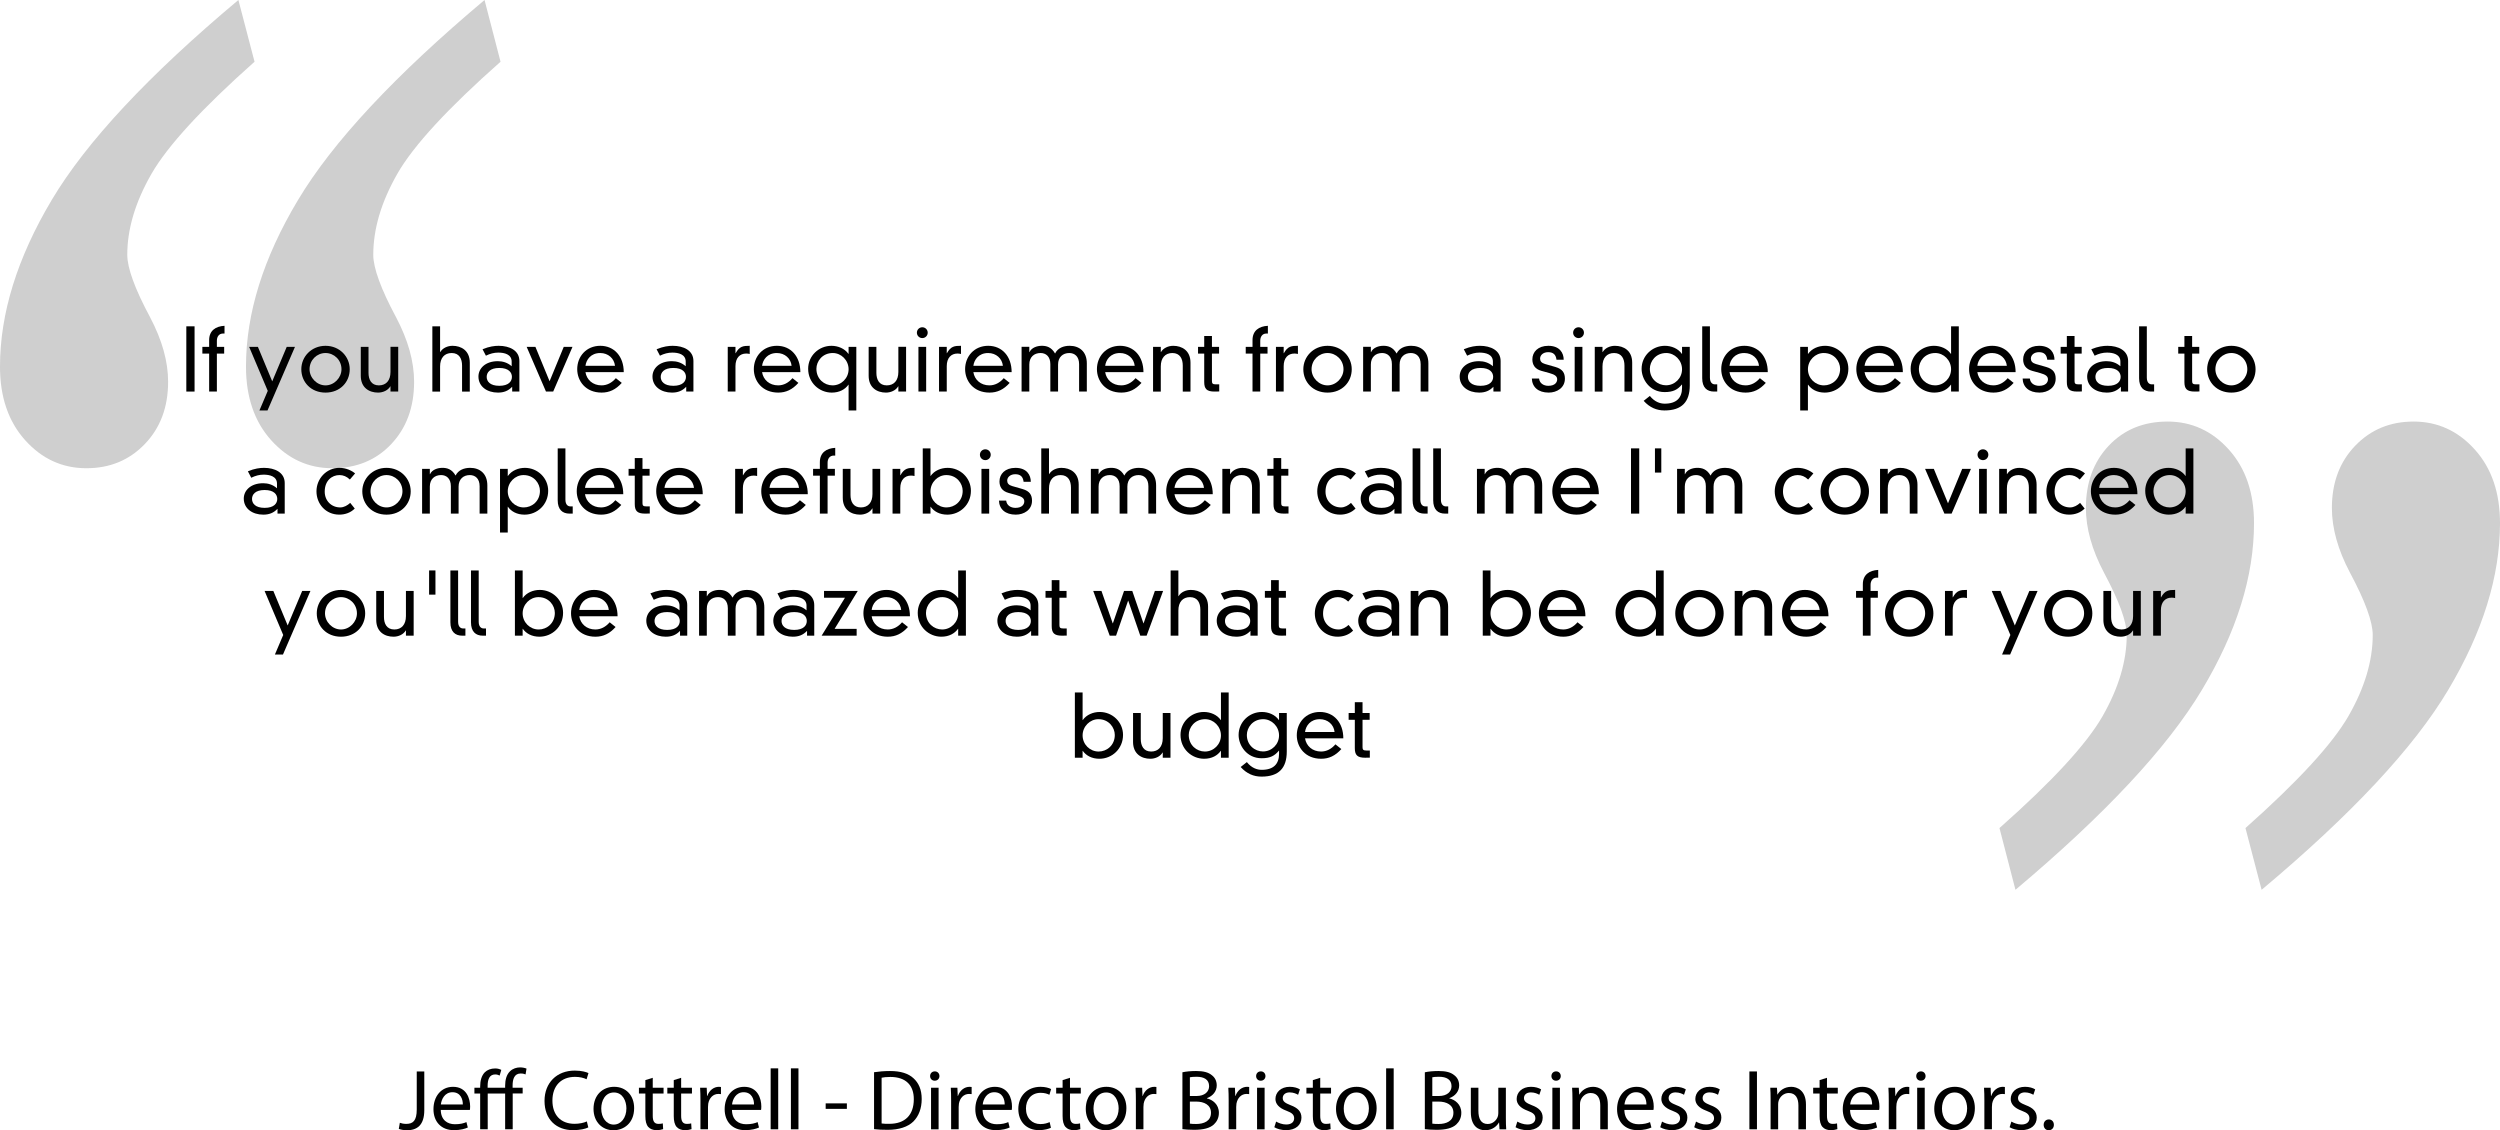 <!-- Generator: Adobe Illustrator 21.1.0, SVG Export Plug-In  -->
<svg version="1.1"
	 xmlns="http://www.w3.org/2000/svg" xmlns:xlink="http://www.w3.org/1999/xlink" xmlns:a="http://ns.adobe.com/AdobeSVGViewerExtensions/3.0/"
	 x="0px" y="0px" width="404.205px" height="182.741px" viewBox="0 0 404.205 182.741"
	 style="enable-background:new 0 0 404.205 182.741;" xml:space="preserve">
<style type="text/css">
	.st0{opacity:0.7;}
	.st1{fill:#BABABA;}
</style>
<defs>
</defs>
<g>
	<path d="M67.38,173.234h1.221v6.259c0,2.486-1.221,3.249-2.83,3.249c-0.458,0-1-0.098-1.291-0.223l0.166-0.985
		c0.25,0.096,0.611,0.179,1.027,0.179c1.083,0,1.707-0.485,1.707-2.317V173.234z"/>
	<path d="M71.264,179.452c0.027,1.638,1.069,2.317,2.29,2.317c0.875,0,1.415-0.152,1.859-0.346l0.223,0.875
		c-0.431,0.194-1.18,0.429-2.249,0.429c-2.054,0-3.303-1.373-3.303-3.386c0-2.027,1.207-3.622,3.165-3.622
		c2.194,0,2.763,1.929,2.763,3.165c0,0.25-0.015,0.431-0.042,0.569H71.264z M74.831,178.577c0.014-0.777-0.319-1.984-1.679-1.984
		c-1.25,0-1.777,1.138-1.874,1.984H74.831z"/>
	<path d="M81.672,182.588V176.8h-2.817v5.787h-1.221V176.8h-0.93v-0.93h0.93v-0.194c0-0.944,0.221-1.762,0.75-2.304
		c0.402-0.388,0.958-0.625,1.706-0.625c0.39,0,0.75,0.125,0.959,0.236l-0.265,0.915c-0.179-0.096-0.444-0.181-0.708-0.181
		c-0.958,0-1.235,0.819-1.235,1.874v0.277h2.83v-0.319c0-0.944,0.223-1.804,0.792-2.346c0.458-0.444,1.069-0.623,1.623-0.623
		c0.444,0,0.805,0.096,1.042,0.194l-0.154,0.942c-0.194-0.083-0.429-0.152-0.79-0.152c-1.027,0-1.305,0.917-1.305,1.944v0.36h1.625
		v0.93h-1.609v5.787H81.672z"/>
	<path d="M95.117,182.282c-0.429,0.223-1.332,0.444-2.469,0.444c-2.638,0-4.609-1.665-4.609-4.732c0-2.928,1.984-4.899,4.886-4.899
		c1.152,0,1.902,0.25,2.221,0.402l-0.306,1c-0.444-0.223-1.096-0.388-1.873-0.388c-2.194,0-3.651,1.402-3.651,3.844
		c0,2.29,1.319,3.747,3.58,3.747c0.75,0,1.5-0.152,1.986-0.388L95.117,182.282z"/>
	<path d="M99.182,182.741c-1.804,0-3.22-1.332-3.22-3.457c0-2.248,1.486-3.567,3.332-3.567c1.929,0,3.234,1.402,3.234,3.442
		c0,2.499-1.736,3.582-3.332,3.582H99.182z M99.238,181.824c1.165,0,2.04-1.096,2.04-2.623c0-1.138-0.569-2.568-2.013-2.568
		c-1.429,0-2.054,1.332-2.054,2.611c0,1.471,0.833,2.581,2.013,2.581H99.238z"/>
	<path d="M105.537,174.26v1.609h1.749v0.93h-1.749v3.609c0,0.833,0.236,1.304,0.917,1.304c0.333,0,0.527-0.027,0.708-0.083
		l0.056,0.93c-0.236,0.083-0.611,0.166-1.083,0.166c-0.569,0-1.028-0.194-1.319-0.513c-0.333-0.375-0.473-0.971-0.473-1.762V176.8
		h-1.04v-0.93h1.04v-1.235L105.537,174.26z"/>
	<path d="M110.129,174.26v1.609h1.749v0.93h-1.749v3.609c0,0.833,0.236,1.304,0.917,1.304c0.333,0,0.527-0.027,0.708-0.083
		l0.056,0.93c-0.236,0.083-0.611,0.166-1.083,0.166c-0.569,0-1.028-0.194-1.319-0.513c-0.333-0.375-0.473-0.971-0.473-1.762V176.8
		h-1.04v-0.93h1.04v-1.235L110.129,174.26z"/>
	<path d="M113.25,177.966c0-0.79-0.014-1.471-0.056-2.096h1.069l0.056,1.319h0.041c0.306-0.902,1.055-1.471,1.874-1.471
		c0.125,0,0.223,0.014,0.333,0.027v1.153c-0.125-0.015-0.25-0.029-0.416-0.029c-0.861,0-1.471,0.652-1.638,1.555
		c-0.029,0.179-0.042,0.375-0.042,0.569v3.594h-1.221V177.966z"/>
	<path d="M118.344,179.452c0.027,1.638,1.069,2.317,2.29,2.317c0.875,0,1.415-0.152,1.859-0.346l0.223,0.875
		c-0.431,0.194-1.18,0.429-2.249,0.429c-2.054,0-3.303-1.373-3.303-3.386c0-2.027,1.207-3.622,3.165-3.622
		c2.194,0,2.763,1.929,2.763,3.165c0,0.25-0.015,0.431-0.042,0.569H118.344z M121.91,178.577c0.014-0.777-0.319-1.984-1.679-1.984
		c-1.25,0-1.777,1.138-1.874,1.984H121.91z"/>
	<path d="M124.601,172.734h1.221v9.854h-1.221V172.734z"/>
	<path d="M127.875,172.734h1.221v9.854h-1.221V172.734z"/>
	<path d="M136.924,178.396v0.888h-3.428v-0.888H136.924z"/>
	<path d="M141.319,173.359c0.75-0.111,1.625-0.194,2.582-0.194c1.734,0,2.97,0.402,3.79,1.165c0.846,0.763,1.332,1.846,1.332,3.359
		c0,1.527-0.486,2.776-1.346,3.636c-0.888,0.875-2.332,1.347-4.151,1.347c-0.875,0-1.582-0.029-2.207-0.111V173.359z
		 M142.541,181.644c0.304,0.056,0.748,0.056,1.221,0.056c2.582,0.014,3.984-1.442,3.984-3.969c0.014-2.207-1.236-3.609-3.79-3.609
		c-0.625,0-1.096,0.056-1.415,0.125V181.644z"/>
	<path d="M151.115,174.732c-0.444,0-0.735-0.346-0.735-0.748c0-0.431,0.304-0.763,0.763-0.763c0.444,0,0.748,0.333,0.748,0.763
		c0,0.402-0.291,0.748-0.763,0.748H151.115z M150.533,182.588v-6.718h1.221v6.718H150.533z"/>
	<path d="M153.78,177.966c0-0.79-0.014-1.471-0.056-2.096h1.069l0.056,1.319h0.041c0.306-0.902,1.055-1.471,1.874-1.471
		c0.125,0,0.223,0.014,0.333,0.027v1.153c-0.125-0.015-0.25-0.029-0.416-0.029c-0.861,0-1.471,0.652-1.638,1.555
		c-0.029,0.179-0.042,0.375-0.042,0.569v3.594h-1.221V177.966z"/>
	<path d="M158.872,179.452c0.027,1.638,1.069,2.317,2.29,2.317c0.875,0,1.415-0.152,1.859-0.346l0.223,0.875
		c-0.431,0.194-1.18,0.429-2.249,0.429c-2.054,0-3.303-1.373-3.303-3.386c0-2.027,1.207-3.622,3.165-3.622
		c2.194,0,2.763,1.929,2.763,3.165c0,0.25-0.014,0.431-0.042,0.569H158.872z M162.439,178.577c0.014-0.777-0.319-1.984-1.679-1.984
		c-1.25,0-1.777,1.138-1.874,1.984H162.439z"/>
	<path d="M169.917,182.338c-0.319,0.154-1.027,0.388-1.929,0.388c-2.027,0-3.345-1.373-3.345-3.428c0-2.067,1.417-3.58,3.609-3.58
		c0.723,0,1.361,0.181,1.694,0.361l-0.279,0.929c-0.291-0.152-0.748-0.319-1.415-0.319c-1.54,0-2.373,1.152-2.373,2.54
		c0,1.555,1,2.513,2.332,2.513c0.693,0,1.152-0.167,1.498-0.319L169.917,182.338z"/>
	<path d="M172.997,174.26v1.609h1.749v0.93h-1.749v3.609c0,0.833,0.236,1.304,0.917,1.304c0.333,0,0.527-0.027,0.708-0.083
		l0.056,0.93c-0.236,0.083-0.611,0.166-1.083,0.166c-0.569,0-1.028-0.194-1.319-0.513c-0.333-0.375-0.473-0.971-0.473-1.762V176.8
		h-1.04v-0.93h1.04v-1.235L172.997,174.26z"/>
	<path d="M178.77,182.741c-1.804,0-3.22-1.332-3.22-3.457c0-2.248,1.486-3.567,3.332-3.567c1.929,0,3.234,1.402,3.234,3.442
		c0,2.499-1.736,3.582-3.332,3.582H178.77z M178.825,181.824c1.165,0,2.04-1.096,2.04-2.623c0-1.138-0.569-2.568-2.013-2.568
		c-1.429,0-2.054,1.332-2.054,2.611c0,1.471,0.833,2.581,2.013,2.581H178.825z"/>
	<path d="M183.652,177.966c0-0.79-0.014-1.471-0.056-2.096h1.069l0.056,1.319h0.041c0.306-0.902,1.055-1.471,1.874-1.471
		c0.125,0,0.221,0.014,0.333,0.027v1.153c-0.125-0.015-0.25-0.029-0.416-0.029c-0.861,0-1.472,0.652-1.638,1.555
		c-0.029,0.179-0.042,0.375-0.042,0.569v3.594h-1.221V177.966z"/>
	<path d="M191.174,173.372c0.527-0.125,1.373-0.208,2.206-0.208c1.207,0,1.986,0.208,2.555,0.679c0.485,0.361,0.79,0.917,0.79,1.652
		c0,0.917-0.611,1.707-1.582,2.055v0.042c0.888,0.208,1.93,0.942,1.93,2.331c0,0.805-0.319,1.417-0.805,1.874
		c-0.638,0.596-1.694,0.875-3.22,0.875c-0.833,0-1.471-0.056-1.873-0.111V173.372z M192.382,177.202h1.096
		c1.263,0,2.013-0.679,2.013-1.582c0-1.083-0.819-1.527-2.042-1.527c-0.554,0-0.873,0.042-1.067,0.084V177.202z M192.382,181.672
		c0.25,0.041,0.583,0.056,1.013,0.056c1.248,0,2.4-0.459,2.4-1.819c0-1.263-1.096-1.804-2.415-1.804h-0.998V181.672z"/>
	<path d="M198.652,177.966c0-0.79-0.014-1.471-0.056-2.096h1.069l0.056,1.319h0.041c0.306-0.902,1.055-1.471,1.874-1.471
		c0.125,0,0.223,0.014,0.333,0.027v1.153c-0.125-0.015-0.25-0.029-0.416-0.029c-0.861,0-1.471,0.652-1.638,1.555
		c-0.029,0.179-0.042,0.375-0.042,0.569v3.594h-1.221V177.966z"/>
	<path d="M203.827,174.732c-0.444,0-0.735-0.346-0.735-0.748c0-0.431,0.304-0.763,0.763-0.763c0.444,0,0.748,0.333,0.748,0.763
		c0,0.402-0.291,0.748-0.763,0.748H203.827z M203.244,182.588v-6.718h1.221v6.718H203.244z"/>
	<path d="M206.325,181.34c0.375,0.221,1.013,0.471,1.625,0.471c0.875,0,1.29-0.431,1.29-1c0-0.583-0.346-0.888-1.235-1.221
		c-1.221-0.444-1.79-1.11-1.79-1.902c0-1.083,0.888-1.971,2.317-1.971c0.681,0,1.277,0.181,1.638,0.417l-0.292,0.873
		c-0.263-0.152-0.748-0.388-1.373-0.388c-0.723,0-1.111,0.417-1.111,0.917c0,0.554,0.388,0.804,1.263,1.152
		c1.152,0.431,1.763,1.013,1.763,2.013c0,1.192-0.93,2.025-2.499,2.025c-0.735,0-1.415-0.194-1.886-0.471L206.325,181.34z"/>
	<path d="M213.457,174.26v1.609h1.749v0.93h-1.749v3.609c0,0.833,0.236,1.304,0.917,1.304c0.333,0,0.527-0.027,0.708-0.083
		l0.056,0.93c-0.236,0.083-0.611,0.166-1.083,0.166c-0.569,0-1.028-0.194-1.319-0.513c-0.333-0.375-0.473-0.971-0.473-1.762V176.8
		h-1.04v-0.93h1.04v-1.235L213.457,174.26z"/>
	<path d="M219.229,182.741c-1.804,0-3.22-1.332-3.22-3.457c0-2.248,1.486-3.567,3.332-3.567c1.929,0,3.234,1.402,3.234,3.442
		c0,2.499-1.736,3.582-3.332,3.582H219.229z M219.285,181.824c1.165,0,2.04-1.096,2.04-2.623c0-1.138-0.569-2.568-2.013-2.568
		c-1.429,0-2.054,1.332-2.054,2.611c0,1.471,0.833,2.581,2.013,2.581H219.285z"/>
	<path d="M224.113,172.734h1.221v9.854h-1.221V172.734z"/>
	<path d="M230.37,173.372c0.527-0.125,1.373-0.208,2.206-0.208c1.207,0,1.986,0.208,2.555,0.679c0.485,0.361,0.79,0.917,0.79,1.652
		c0,0.917-0.611,1.707-1.582,2.055v0.042c0.888,0.208,1.93,0.942,1.93,2.331c0,0.805-0.319,1.417-0.805,1.874
		c-0.638,0.596-1.694,0.875-3.22,0.875c-0.833,0-1.471-0.056-1.873-0.111V173.372z M231.578,177.202h1.096
		c1.263,0,2.013-0.679,2.013-1.582c0-1.083-0.819-1.527-2.042-1.527c-0.554,0-0.873,0.042-1.067,0.084V177.202z M231.578,181.672
		c0.25,0.041,0.583,0.056,1.013,0.056c1.248,0,2.4-0.459,2.4-1.819c0-1.263-1.096-1.804-2.415-1.804h-0.998V181.672z"/>
	<path d="M243.472,180.742c0,0.708,0.014,1.319,0.054,1.846h-1.083l-0.069-1.096h-0.027c-0.306,0.542-1.027,1.25-2.221,1.25
		c-1.055,0-2.319-0.598-2.319-2.943v-3.928h1.223v3.707c0,1.277,0.402,2.151,1.498,2.151c0.819,0,1.388-0.569,1.611-1.125
		c0.069-0.167,0.11-0.388,0.11-0.625v-4.109h1.223V180.742z"/>
	<path d="M245.326,181.34c0.375,0.221,1.013,0.471,1.625,0.471c0.875,0,1.29-0.431,1.29-1c0-0.583-0.346-0.888-1.235-1.221
		c-1.221-0.444-1.79-1.11-1.79-1.902c0-1.083,0.888-1.971,2.317-1.971c0.681,0,1.277,0.181,1.638,0.417l-0.292,0.873
		c-0.263-0.152-0.748-0.388-1.373-0.388c-0.723,0-1.111,0.417-1.111,0.917c0,0.554,0.388,0.804,1.263,1.152
		c1.152,0.431,1.763,1.013,1.763,2.013c0,1.192-0.93,2.025-2.498,2.025c-0.736,0-1.417-0.194-1.888-0.471L245.326,181.34z"/>
	<path d="M251.572,174.732c-0.444,0-0.735-0.346-0.735-0.748c0-0.431,0.304-0.763,0.763-0.763c0.444,0,0.748,0.333,0.748,0.763
		c0,0.402-0.291,0.748-0.763,0.748H251.572z M250.989,182.588v-6.718h1.221v6.718H250.989z"/>
	<path d="M254.235,177.689c0-0.708-0.014-1.263-0.056-1.819h1.083l0.069,1.098h0.029c0.333-0.625,1.11-1.25,2.221-1.25
		c0.929,0,2.373,0.556,2.373,2.859v4.011h-1.221v-3.872c0-1.083-0.402-1.998-1.555-1.998c-0.79,0-1.415,0.569-1.637,1.248
		c-0.056,0.154-0.084,0.375-0.084,0.569v4.053h-1.221V177.689z"/>
	<path d="M262.63,179.452c0.027,1.638,1.069,2.317,2.29,2.317c0.875,0,1.415-0.152,1.859-0.346l0.223,0.875
		c-0.431,0.194-1.18,0.429-2.249,0.429c-2.054,0-3.303-1.373-3.303-3.386c0-2.027,1.207-3.622,3.165-3.622
		c2.194,0,2.763,1.929,2.763,3.165c0,0.25-0.014,0.431-0.042,0.569H262.63z M266.197,178.577c0.014-0.777-0.319-1.984-1.679-1.984
		c-1.25,0-1.777,1.138-1.874,1.984H266.197z"/>
	<path d="M268.72,181.34c0.375,0.221,1.013,0.471,1.625,0.471c0.875,0,1.29-0.431,1.29-1c0-0.583-0.346-0.888-1.235-1.221
		c-1.221-0.444-1.79-1.11-1.79-1.902c0-1.083,0.888-1.971,2.317-1.971c0.681,0,1.277,0.181,1.638,0.417l-0.292,0.873
		c-0.263-0.152-0.748-0.388-1.373-0.388c-0.723,0-1.111,0.417-1.111,0.917c0,0.554,0.388,0.804,1.263,1.152
		c1.152,0.431,1.763,1.013,1.763,2.013c0,1.192-0.93,2.025-2.498,2.025c-0.736,0-1.417-0.194-1.888-0.471L268.72,181.34z"/>
	<path d="M274.215,181.34c0.375,0.221,1.013,0.471,1.624,0.471c0.875,0,1.29-0.431,1.29-1c0-0.583-0.346-0.888-1.235-1.221
		c-1.221-0.444-1.79-1.11-1.79-1.902c0-1.083,0.888-1.971,2.317-1.971c0.681,0,1.277,0.181,1.638,0.417l-0.292,0.873
		c-0.263-0.152-0.748-0.388-1.373-0.388c-0.723,0-1.111,0.417-1.111,0.917c0,0.554,0.388,0.804,1.263,1.152
		c1.152,0.431,1.763,1.013,1.763,2.013c0,1.192-0.93,2.025-2.498,2.025c-0.736,0-1.417-0.194-1.888-0.471L274.215,181.34z"/>
	<path d="M284.068,173.234v9.354h-1.223v-9.354H284.068z"/>
	<path d="M286.273,177.689c0-0.708-0.014-1.263-0.056-1.819h1.082l0.069,1.098h0.029c0.333-0.625,1.11-1.25,2.221-1.25
		c0.929,0,2.373,0.556,2.373,2.859v4.011h-1.221v-3.872c0-1.083-0.402-1.998-1.555-1.998c-0.79,0-1.415,0.569-1.637,1.248
		c-0.056,0.154-0.084,0.375-0.084,0.569v4.053h-1.221V177.689z"/>
	<path d="M295.39,174.26v1.609h1.749v0.93h-1.749v3.609c0,0.833,0.236,1.304,0.917,1.304c0.333,0,0.527-0.027,0.708-0.083
		l0.056,0.93c-0.236,0.083-0.611,0.166-1.083,0.166c-0.569,0-1.028-0.194-1.319-0.513c-0.333-0.375-0.473-0.971-0.473-1.762V176.8
		h-1.04v-0.93h1.04v-1.235L295.39,174.26z"/>
	<path d="M299.122,179.452c0.027,1.638,1.069,2.317,2.29,2.317c0.875,0,1.415-0.152,1.859-0.346l0.223,0.875
		c-0.431,0.194-1.18,0.429-2.249,0.429c-2.054,0-3.303-1.373-3.303-3.386c0-2.027,1.207-3.622,3.165-3.622
		c2.194,0,2.763,1.929,2.763,3.165c0,0.25-0.014,0.431-0.042,0.569H299.122z M302.689,178.577c0.014-0.777-0.319-1.984-1.679-1.984
		c-1.25,0-1.777,1.138-1.874,1.984H302.689z"/>
	<path d="M305.379,177.966c0-0.79-0.014-1.471-0.056-2.096h1.069l0.056,1.319h0.041c0.306-0.902,1.055-1.471,1.874-1.471
		c0.125,0,0.223,0.014,0.333,0.027v1.153c-0.125-0.015-0.25-0.029-0.416-0.029c-0.861,0-1.471,0.652-1.638,1.555
		c-0.029,0.179-0.042,0.375-0.042,0.569v3.594h-1.221V177.966z"/>
	<path d="M310.555,174.732c-0.444,0-0.735-0.346-0.735-0.748c0-0.431,0.304-0.763,0.763-0.763c0.444,0,0.748,0.333,0.748,0.763
		c0,0.402-0.291,0.748-0.763,0.748H310.555z M309.973,182.588v-6.718h1.221v6.718H309.973z"/>
	<path d="M315.953,182.741c-1.804,0-3.22-1.332-3.22-3.457c0-2.248,1.486-3.567,3.332-3.567c1.929,0,3.234,1.402,3.234,3.442
		c0,2.499-1.736,3.582-3.332,3.582H315.953z M316.009,181.824c1.165,0,2.04-1.096,2.04-2.623c0-1.138-0.569-2.568-2.013-2.568
		c-1.429,0-2.054,1.332-2.054,2.611c0,1.471,0.833,2.581,2.013,2.581H316.009z"/>
	<path d="M320.837,177.966c0-0.79-0.014-1.471-0.056-2.096h1.069l0.056,1.319h0.041c0.306-0.902,1.055-1.471,1.874-1.471
		c0.125,0,0.221,0.014,0.333,0.027v1.153c-0.125-0.015-0.25-0.029-0.416-0.029c-0.861,0-1.472,0.652-1.638,1.555
		c-0.029,0.179-0.042,0.375-0.042,0.569v3.594h-1.221V177.966z"/>
	<path d="M325.206,181.34c0.375,0.221,1.013,0.471,1.625,0.471c0.875,0,1.29-0.431,1.29-1c0-0.583-0.346-0.888-1.235-1.221
		c-1.221-0.444-1.79-1.11-1.79-1.902c0-1.083,0.888-1.971,2.317-1.971c0.681,0,1.277,0.181,1.638,0.417l-0.292,0.873
		c-0.263-0.152-0.748-0.388-1.373-0.388c-0.723,0-1.111,0.417-1.111,0.917c0,0.554,0.388,0.804,1.263,1.152
		c1.152,0.431,1.763,1.013,1.763,2.013c0,1.192-0.93,2.025-2.498,2.025c-0.736,0-1.417-0.194-1.888-0.471L325.206,181.34z"/>
	<path d="M331.228,182.741c-0.471,0-0.805-0.375-0.805-0.875c0-0.5,0.348-0.875,0.834-0.875c0.485,0,0.818,0.361,0.818,0.875
		c0,0.5-0.333,0.875-0.833,0.875H331.228z"/>
</g>
<g class="st0">
	<path class="st1" d="M38.543,0l2.611,9.981c-8.497,7.55-14.051,13.59-16.661,18.12c-2.611,4.556-3.916,8.906-3.916,13.104
		c0,2.124,1.228,5.503,3.685,10.084c1.945,3.685,2.918,7.166,2.918,10.442c0,4.095-1.254,7.448-3.762,10.058
		c-2.508,2.611-5.656,3.916-9.444,3.916c-3.89,0-7.192-1.51-9.905-4.53C1.356,68.155,0,64.188,0,59.274
		c0-8.599,2.79-17.583,8.369-26.95S24.007,12.182,38.543,0z M78.341,0l2.585,9.981c-8.535,7.55-14.102,13.59-16.687,18.12
		c-2.598,4.556-3.89,8.906-3.89,13.104c0,2.124,1.228,5.503,3.685,10.084c1.945,3.685,2.918,7.166,2.918,10.442
		c0,4.095-1.228,7.448-3.685,10.058c-2.457,2.611-5.631,3.916-9.521,3.916s-7.192-1.51-9.905-4.53
		c-2.713-3.02-4.069-6.987-4.069-11.901c0-8.599,2.802-17.583,8.42-26.95C53.797,22.957,63.855,12.182,78.341,0z"/>
</g>
<g class="st0">
	<path class="st1" d="M365.662,143.863l-2.611-9.981c8.497-7.55,14.051-13.59,16.661-18.12c2.611-4.556,3.916-8.906,3.916-13.104
		c0-2.124-1.228-5.503-3.685-10.084c-1.945-3.685-2.918-7.166-2.918-10.442c0-4.095,1.254-7.448,3.762-10.058
		c2.508-2.611,5.656-3.916,9.444-3.916c3.89,0,7.192,1.51,9.905,4.53c2.713,3.02,4.069,6.987,4.069,11.901
		c0,8.599-2.79,17.583-8.369,26.95C390.257,120.906,380.199,131.681,365.662,143.863z M325.864,143.863l-2.585-9.981
		c8.535-7.55,14.102-13.59,16.687-18.12c2.598-4.556,3.89-8.906,3.89-13.104c0-2.124-1.228-5.503-3.685-10.084
		c-1.945-3.685-2.918-7.166-2.918-10.442c0-4.095,1.228-7.448,3.685-10.058c2.457-2.611,5.631-3.916,9.521-3.916
		c3.89,0,7.192,1.51,9.905,4.53c2.713,3.02,4.069,6.987,4.069,11.901c0,8.599-2.802,17.583-8.42,26.95
		C350.408,120.906,340.35,131.681,325.864,143.863z"/>
</g>
<g>
	<path d="M30.125,52.761h1.332v10.548h-1.332V52.761z"/>
	<path d="M33.816,54.982c0-1.513,1.041-2.234,2.484-2.305v1.25h-0.25c-0.638,0-0.985,0.513-0.985,1.152v1h1.18v1.096h-1.18v6.135
		h-1.249v-6.135h-1.097v-1.096h1.097V54.982z"/>
	<path d="M43.292,63.198l-3.011-7.12h1.415l2.318,5.58l2.346-5.58h1.332l-4.441,10.285h-1.305L43.292,63.198z"/>
	<path d="M52.631,55.911c2.276,0,3.914,1.749,3.914,3.79c0,2.069-1.555,3.776-3.914,3.776c-2.36,0-3.914-1.707-3.914-3.776
		C48.717,57.66,50.355,55.911,52.631,55.911z M50.049,59.7c0,1.388,1.194,2.609,2.582,2.609c1.387,0,2.581-1.221,2.581-2.609
		c0-1.498-1.194-2.623-2.581-2.623C51.243,57.077,50.049,58.202,50.049,59.7z"/>
	<path d="M63.135,62.463h-0.028c-0.375,0.652-1.18,1.013-1.985,1.013c-1.402,0-2.79-0.763-2.79-2.721v-4.678h1.25v4.205
		c0,1.083,0.444,2.027,1.679,2.027c1.165,0,1.874-0.79,1.874-2.165v-4.067h1.249v7.231h-1.249V62.463z"/>
	<path d="M74.707,59.104c0-1.083-0.444-2.027-1.679-2.027c-1.166,0-1.874,0.79-1.874,2.165v4.067h-1.25V52.761h1.25v4.163h0.027
		c0.375-0.652,1.18-1.013,1.985-1.013c1.402,0,2.79,0.763,2.79,2.721v4.678h-1.249V59.104z"/>
	<path d="M82.726,58.466c0-1.194-1.193-1.457-2.165-1.457c-0.68,0-1.319,0.166-1.999,0.5l-0.541-1.042
		c1.097-0.458,1.957-0.556,2.609-0.556c1.735,0,3.345,0.736,3.345,2.457v4.941H82.81v-0.777c-0.638,0.665-1.347,0.944-2.304,0.944
		c-1.762,0-3.15-0.986-3.15-2.596c0-1.319,1.124-2.484,3.137-2.484c0.763,0,1.568,0.221,2.234,0.818V58.466z M80.728,59.492
		c-1.527,0-2.04,0.735-2.04,1.444c0,0.708,0.513,1.442,2.04,1.442s2.041-0.735,2.041-1.442
		C82.768,60.227,82.254,59.492,80.728,59.492z"/>
	<path d="M91.149,56.078h1.415l-3.123,7.231h-1.166l-3.123-7.231h1.415l2.291,5.566L91.149,56.078z"/>
	<path d="M100.53,61.907c-0.972,1.083-1.999,1.569-3.262,1.569c-2.568,0-3.942-1.861-3.942-3.79c0-2.054,1.471-3.776,3.733-3.776
		c2.235,0,3.79,1.707,3.79,4.262h-6.19c0.194,1.235,1.193,2.136,2.595,2.136c0.888,0,1.679-0.416,2.319-1.165L100.53,61.907z
		 M99.433,59.145c-0.125-1.192-1.096-2.067-2.387-2.067c-1.527,0-2.262,1.083-2.387,2.067H99.433z"/>
	<path d="M110.865,58.466c0-1.194-1.193-1.457-2.165-1.457c-0.68,0-1.319,0.166-1.999,0.5l-0.541-1.042
		c1.097-0.458,1.957-0.556,2.609-0.556c1.735,0,3.345,0.736,3.345,2.457v4.941h-1.166v-0.777c-0.638,0.665-1.347,0.944-2.304,0.944
		c-1.762,0-3.15-0.986-3.15-2.596c0-1.319,1.124-2.484,3.137-2.484c0.763,0,1.568,0.221,2.234,0.818V58.466z M108.867,59.492
		c-1.527,0-2.04,0.735-2.04,1.444c0,0.708,0.513,1.442,2.04,1.442s2.041-0.735,2.041-1.442
		C110.908,60.227,110.393,59.492,108.867,59.492z"/>
	<path d="M117.663,56.078h1.249v1.027h0.028c0.625-1.125,1.222-1.194,2.276-1.194v1.319c-0.181-0.041-0.375-0.069-0.569-0.069
		c-1.041,0-1.735,0.721-1.735,2.04v4.109h-1.249V56.078z"/>
	<path d="M129.085,61.907c-0.972,1.083-1.999,1.569-3.262,1.569c-2.568,0-3.942-1.861-3.942-3.79c0-2.054,1.471-3.776,3.733-3.776
		c2.235,0,3.79,1.707,3.79,4.262h-6.19c0.194,1.235,1.193,2.136,2.596,2.136c0.888,0,1.679-0.416,2.318-1.165L129.085,61.907z
		 M127.988,59.145c-0.125-1.192-1.096-2.067-2.387-2.067c-1.527,0-2.262,1.083-2.387,2.067H127.988z"/>
	<path d="M137.202,56.078h1.249v10.285h-1.249v-4.164h-0.028c-0.527,0.75-1.443,1.278-2.693,1.278c-2.012,0-3.817-1.582-3.817-3.859
		c0-2.082,1.721-3.707,3.762-3.707c1.068,0,2.151,0.444,2.748,1.305h0.028V56.078z M134.648,57.077
		c-1.694,0-2.651,1.346-2.651,2.553c0,1.665,1.291,2.678,2.609,2.678c1.43,0,2.596-1.165,2.596-2.609
		C137.202,58.243,136.008,57.077,134.648,57.077z"/>
	<path d="M145.249,62.463h-0.028c-0.375,0.652-1.18,1.013-1.985,1.013c-1.402,0-2.79-0.763-2.79-2.721v-4.678h1.25v4.205
		c0,1.083,0.444,2.027,1.679,2.027c1.165,0,1.874-0.79,1.874-2.165v-4.067h1.249v7.231h-1.249V62.463z"/>
	<path d="M149.119,52.913c0.486,0,0.874,0.388,0.874,0.875c0,0.486-0.388,0.875-0.874,0.875c-0.486,0-0.875-0.388-0.875-0.875
		C148.244,53.301,148.633,52.913,149.119,52.913z M148.494,56.078h1.249v7.231h-1.249V56.078z"/>
	<path d="M151.824,56.078h1.249v1.027h0.028c0.625-1.125,1.222-1.194,2.276-1.194v1.319c-0.181-0.041-0.375-0.069-0.569-0.069
		c-1.041,0-1.735,0.721-1.735,2.04v4.109h-1.249V56.078z"/>
	<path d="M163.246,61.907c-0.972,1.083-1.999,1.569-3.262,1.569c-2.568,0-3.942-1.861-3.942-3.79c0-2.054,1.471-3.776,3.733-3.776
		c2.235,0,3.79,1.707,3.79,4.262h-6.19c0.194,1.235,1.193,2.136,2.595,2.136c0.888,0,1.679-0.416,2.319-1.165L163.246,61.907z
		 M162.149,59.145c-0.125-1.192-1.096-2.067-2.387-2.067c-1.527,0-2.262,1.083-2.387,2.067H162.149z"/>
	<path d="M174.471,58.881c0-1.248-0.722-1.804-1.582-1.804c-1.041,0-1.818,0.652-1.818,1.859v4.372h-1.249v-4.428
		c0-1.248-0.722-1.804-1.582-1.804c-1.041,0-1.819,0.652-1.819,1.859v4.372h-1.249v-7.231h1.249v0.861h0.028
		c0.333-0.736,1.235-1.028,1.999-1.028c0.735,0,1.541,0.194,2.138,1.25c0.444-0.915,1.402-1.25,2.359-1.25
		c1.554,0,2.776,0.93,2.776,2.832v4.566h-1.249V58.881z"/>
	<path d="M184.558,61.907c-0.972,1.083-1.999,1.569-3.262,1.569c-2.568,0-3.942-1.861-3.942-3.79c0-2.054,1.471-3.776,3.733-3.776
		c2.235,0,3.79,1.707,3.79,4.262h-6.19c0.194,1.235,1.193,2.136,2.596,2.136c0.888,0,1.679-0.416,2.318-1.165L184.558,61.907z
		 M183.461,59.145c-0.125-1.192-1.096-2.067-2.387-2.067c-1.527,0-2.262,1.083-2.387,2.067H183.461z"/>
	<path d="M191.231,59.104c0-1.083-0.444-2.027-1.679-2.027c-1.166,0-1.874,0.79-1.874,2.165v4.067h-1.25v-7.231h1.25v0.846h0.027
		c0.375-0.652,1.18-1.013,1.985-1.013c1.402,0,2.79,0.763,2.79,2.721v4.678h-1.249V59.104z"/>
	<path d="M194.699,54.328h1.249v1.749h1.153v1.096h-1.153v4.441c0,0.388,0.125,0.528,0.611,0.528h0.569v1.152
		c-0.18,0.014-0.471,0.014-0.763,0.014c-1.277,0-1.665-0.444-1.665-1.554v-4.581h-1v-1.096h1V54.328z"/>
	<path d="M202.51,54.982c0-1.513,1.041-2.234,2.484-2.305v1.25h-0.25c-0.638,0-0.985,0.513-0.985,1.152v1h1.18v1.096h-1.18v6.135
		h-1.249v-6.135h-1.097v-1.096h1.097V54.982z"/>
	<path d="M206.298,56.078h1.249v1.027h0.028c0.625-1.125,1.222-1.194,2.276-1.194v1.319c-0.181-0.041-0.375-0.069-0.569-0.069
		c-1.041,0-1.735,0.721-1.735,2.04v4.109h-1.249V56.078z"/>
	<path d="M214.638,55.911c2.276,0,3.914,1.749,3.914,3.79c0,2.069-1.554,3.776-3.914,3.776c-2.36,0-3.914-1.707-3.914-3.776
		C210.724,57.66,212.362,55.911,214.638,55.911z M212.056,59.7c0,1.388,1.194,2.609,2.582,2.609c1.387,0,2.581-1.221,2.581-2.609
		c0-1.498-1.194-2.623-2.581-2.623C213.25,57.077,212.056,58.202,212.056,59.7z"/>
	<path d="M229.694,58.881c0-1.248-0.722-1.804-1.582-1.804c-1.041,0-1.818,0.652-1.818,1.859v4.372h-1.249v-4.428
		c0-1.248-0.722-1.804-1.582-1.804c-1.041,0-1.819,0.652-1.819,1.859v4.372h-1.249v-7.231h1.249v0.861h0.028
		c0.333-0.736,1.235-1.028,1.999-1.028c0.735,0,1.541,0.194,2.138,1.25c0.444-0.915,1.402-1.25,2.359-1.25
		c1.554,0,2.776,0.93,2.776,2.832v4.566h-1.249V58.881z"/>
	<path d="M241.375,58.466c0-1.194-1.193-1.457-2.165-1.457c-0.68,0-1.318,0.166-1.999,0.5l-0.541-1.042
		c1.097-0.458,1.957-0.556,2.609-0.556c1.735,0,3.345,0.736,3.345,2.457v4.941h-1.166v-0.777c-0.638,0.665-1.346,0.944-2.304,0.944
		c-1.762,0-3.15-0.986-3.15-2.596c0-1.319,1.124-2.484,3.137-2.484c0.763,0,1.568,0.221,2.234,0.818V58.466z M239.376,59.492
		c-1.527,0-2.04,0.735-2.04,1.444c0,0.708,0.513,1.442,2.04,1.442s2.041-0.735,2.041-1.442
		C241.417,60.227,240.903,59.492,239.376,59.492z"/>
	<path d="M248.839,61.2c0.083,0.777,0.735,1.179,1.499,1.179c1.124,0,1.43-0.61,1.43-1.04c0-0.471-0.306-0.763-1.277-1.027
		l-1.263-0.348c-1.069-0.291-1.471-0.998-1.471-1.859c0-1.194,0.902-2.194,2.581-2.194c1.846,0,2.484,1.167,2.484,2.249h-1.165
		c-0.097-0.819-0.514-1.221-1.347-1.221c-0.791,0-1.305,0.471-1.305,1.04c0,0.402,0.222,0.708,0.805,0.875l1.694,0.485
		c1.138,0.334,1.513,0.959,1.513,1.888c0,1.471-1.291,2.249-2.623,2.249c-1.694,0-2.679-0.903-2.721-2.276H248.839z"/>
	<path d="M255.221,52.913c0.486,0,0.875,0.388,0.875,0.875c0,0.486-0.388,0.875-0.875,0.875c-0.486,0-0.874-0.388-0.874-0.875
		C254.347,53.301,254.736,52.913,255.221,52.913z M254.597,56.078h1.249v7.231h-1.249V56.078z"/>
	<path d="M262.646,59.104c0-1.083-0.444-2.027-1.679-2.027c-1.166,0-1.874,0.79-1.874,2.165v4.067h-1.25v-7.231h1.25v0.846h0.027
		c0.375-0.652,1.18-1.013,1.985-1.013c1.402,0,2.79,0.763,2.79,2.721v4.678h-1.249V59.104z"/>
	<path d="M271.956,56.078h1.249v6.232c0,2.665-1.277,4.053-4.08,4.053c-1.277,0-2.401-0.471-3.373-1.554l1-0.792
		c0.763,0.958,1.652,1.25,2.401,1.25c1.943,0,2.803-0.971,2.803-2.582v-0.513h-0.028c-0.68,0.819-1.388,1.221-2.79,1.221
		c-2.428,0-3.72-2.082-3.72-3.761c0-2.096,1.721-3.72,3.762-3.72c1.068,0,2.151,0.444,2.748,1.305h0.028V56.078z M269.402,57.077
		c-1.693,0-2.651,1.346-2.651,2.553c0,1.665,1.305,2.665,2.609,2.665c1.43,0,2.596-1.152,2.596-2.596
		C271.956,58.243,270.762,57.077,269.402,57.077z"/>
	<path d="M276.464,52.761v8.285c0,0.819,0.403,1.098,0.805,1.098h0.375v1.165h-0.513c-1.152,0-1.915-0.652-1.915-2.165v-8.383
		H276.464z"/>
	<path d="M285.498,61.907c-0.972,1.083-1.999,1.569-3.262,1.569c-2.568,0-3.942-1.861-3.942-3.79c0-2.054,1.471-3.776,3.733-3.776
		c2.235,0,3.79,1.707,3.79,4.262h-6.19c0.194,1.235,1.193,2.136,2.595,2.136c0.888,0,1.679-0.416,2.319-1.165L285.498,61.907z
		 M284.401,59.145c-0.125-1.192-1.096-2.067-2.387-2.067c-1.527,0-2.262,1.083-2.387,2.067H284.401z"/>
	<path d="M291.06,56.078h1.249v1.138h0.028c0.597-0.861,1.679-1.305,2.748-1.305c2.04,0,3.761,1.625,3.761,3.707
		c0,2.276-1.804,3.859-3.817,3.859c-1.249,0-2.165-0.528-2.693-1.278h-0.028v4.164h-1.249V56.078z M294.863,57.077
		c-1.36,0-2.554,1.165-2.554,2.623c0,1.444,1.166,2.609,2.596,2.609c1.319,0,2.609-1.013,2.609-2.678
		C297.513,58.423,296.556,57.077,294.863,57.077z"/>
	<path d="M307.337,61.907c-0.972,1.083-1.999,1.569-3.262,1.569c-2.568,0-3.942-1.861-3.942-3.79c0-2.054,1.471-3.776,3.733-3.776
		c2.235,0,3.79,1.707,3.79,4.262h-6.19c0.194,1.235,1.193,2.136,2.596,2.136c0.888,0,1.679-0.416,2.318-1.165L307.337,61.907z
		 M306.24,59.145c-0.125-1.192-1.096-2.067-2.387-2.067c-1.527,0-2.262,1.083-2.387,2.067H306.24z"/>
	<path d="M315.454,52.761h1.249v10.548h-1.249v-1.111h-0.028c-0.527,0.75-1.443,1.278-2.693,1.278c-2.012,0-3.817-1.582-3.817-3.859
		c0-2.082,1.721-3.707,3.762-3.707c1.068,0,2.151,0.444,2.748,1.305h0.028V52.761z M312.9,57.077c-1.694,0-2.651,1.346-2.651,2.553
		c0,1.665,1.291,2.678,2.609,2.678c1.43,0,2.596-1.165,2.596-2.609C315.454,58.243,314.26,57.077,312.9,57.077z"/>
	<path d="M325.569,61.907c-0.972,1.083-1.999,1.569-3.262,1.569c-2.568,0-3.942-1.861-3.942-3.79c0-2.054,1.471-3.776,3.733-3.776
		c2.235,0,3.79,1.707,3.79,4.262h-6.19c0.194,1.235,1.193,2.136,2.595,2.136c0.888,0,1.679-0.416,2.319-1.165L325.569,61.907z
		 M324.472,59.145c-0.125-1.192-1.096-2.067-2.387-2.067c-1.527,0-2.262,1.083-2.387,2.067H324.472z"/>
	<path d="M328.189,61.2c0.083,0.777,0.735,1.179,1.499,1.179c1.125,0,1.43-0.61,1.43-1.04c0-0.471-0.305-0.763-1.277-1.027
		l-1.263-0.348c-1.069-0.291-1.471-0.998-1.471-1.859c0-1.194,0.902-2.194,2.581-2.194c1.846,0,2.484,1.167,2.484,2.249h-1.165
		c-0.097-0.819-0.514-1.221-1.347-1.221c-0.791,0-1.305,0.471-1.305,1.04c0,0.402,0.222,0.708,0.805,0.875l1.694,0.485
		c1.138,0.334,1.512,0.959,1.512,1.888c0,1.471-1.29,2.249-2.623,2.249c-1.694,0-2.679-0.903-2.721-2.276H328.189z"/>
	<path d="M334.169,54.328h1.249v1.749h1.152v1.096h-1.152v4.441c0,0.388,0.125,0.528,0.611,0.528h0.569v1.152
		c-0.18,0.014-0.472,0.014-0.763,0.014c-1.277,0-1.665-0.444-1.665-1.554v-4.581h-1v-1.096h1V54.328z"/>
	<path d="M342.829,58.466c0-1.194-1.193-1.457-2.165-1.457c-0.68,0-1.319,0.166-1.999,0.5l-0.541-1.042
		c1.097-0.458,1.957-0.556,2.609-0.556c1.735,0,3.345,0.736,3.345,2.457v4.941h-1.166v-0.777c-0.638,0.665-1.347,0.944-2.304,0.944
		c-1.762,0-3.15-0.986-3.15-2.596c0-1.319,1.124-2.484,3.137-2.484c0.763,0,1.568,0.221,2.234,0.818V58.466z M340.83,59.492
		c-1.527,0-2.04,0.735-2.04,1.444c0,0.708,0.513,1.442,2.04,1.442c1.527,0,2.041-0.735,2.041-1.442
		C342.871,60.227,342.357,59.492,340.83,59.492z"/>
	<path d="M347.102,52.761v8.285c0,0.819,0.403,1.098,0.805,1.098h0.375v1.165h-0.513c-1.152,0-1.915-0.652-1.915-2.165v-8.383
		H347.102z"/>
	<path d="M353.179,54.328h1.249v1.749h1.152v1.096h-1.152v4.441c0,0.388,0.125,0.528,0.611,0.528h0.569v1.152
		c-0.18,0.014-0.472,0.014-0.763,0.014c-1.277,0-1.665-0.444-1.665-1.554v-4.581h-1v-1.096h1V54.328z"/>
	<path d="M360.77,55.911c2.276,0,3.914,1.749,3.914,3.79c0,2.069-1.555,3.776-3.914,3.776c-2.36,0-3.914-1.707-3.914-3.776
		C356.855,57.66,358.493,55.911,360.77,55.911z M358.188,59.7c0,1.388,1.194,2.609,2.582,2.609c1.387,0,2.581-1.221,2.581-2.609
		c0-1.498-1.194-2.623-2.581-2.623C359.382,57.077,358.188,58.202,358.188,59.7z"/>
	<path d="M44.785,78.199c0-1.194-1.193-1.457-2.165-1.457c-0.68,0-1.318,0.166-1.999,0.5L40.08,76.2
		c1.097-0.458,1.957-0.556,2.609-0.556c1.735,0,3.345,0.736,3.345,2.457v4.941h-1.166v-0.777c-0.638,0.665-1.346,0.944-2.304,0.944
		c-1.762,0-3.15-0.986-3.15-2.596c0-1.319,1.124-2.484,3.137-2.484c0.763,0,1.568,0.221,2.234,0.818V78.199z M42.787,79.226
		c-1.527,0-2.04,0.735-2.04,1.444c0,0.708,0.513,1.442,2.04,1.442c1.527,0,2.041-0.735,2.041-1.442
		C44.827,79.961,44.313,79.226,42.787,79.226z"/>
	<path d="M56.566,77.532c-0.5-0.486-1.055-0.721-1.679-0.721c-1.235,0-2.387,0.902-2.387,2.678c0,1.471,1.068,2.553,2.512,2.553
		c0.597,0,1.18-0.333,1.61-0.735l0.735,0.915c-0.653,0.667-1.569,0.986-2.498,0.986c-2.221,0-3.692-1.763-3.692-3.762
		c0-2.067,1.624-3.803,3.705-3.803c1.097,0,2.026,0.459,2.541,0.903L56.566,77.532z"/>
	<path d="M62.49,75.644c2.276,0,3.914,1.749,3.914,3.79c0,2.069-1.555,3.776-3.914,3.776c-2.36,0-3.914-1.707-3.914-3.776
		C58.575,77.394,60.214,75.644,62.49,75.644z M59.908,79.434c0,1.388,1.194,2.609,2.582,2.609c1.387,0,2.581-1.221,2.581-2.609
		c0-1.5-1.194-2.623-2.581-2.623C61.102,76.811,59.908,77.934,59.908,79.434z"/>
	<path d="M77.546,78.615c0-1.248-0.722-1.804-1.582-1.804c-1.041,0-1.818,0.652-1.818,1.859v4.372h-1.249v-4.428
		c0-1.248-0.722-1.804-1.582-1.804c-1.041,0-1.819,0.652-1.819,1.859v4.372h-1.249v-7.231h1.249v0.861h0.028
		c0.333-0.736,1.235-1.028,1.999-1.028c0.735,0,1.541,0.194,2.138,1.25c0.444-0.915,1.402-1.25,2.359-1.25
		c1.555,0,2.776,0.93,2.776,2.832v4.566h-1.249V78.615z"/>
	<path d="M80.845,75.811h1.249v1.138h0.028c0.597-0.861,1.679-1.305,2.748-1.305c2.04,0,3.761,1.625,3.761,3.707
		c0,2.276-1.804,3.859-3.817,3.859c-1.249,0-2.165-0.528-2.693-1.277h-0.028v4.163h-1.249V75.811z M84.648,76.811
		c-1.36,0-2.554,1.165-2.554,2.623c0,1.444,1.166,2.609,2.596,2.609c1.319,0,2.609-1.013,2.609-2.678
		C87.299,78.157,86.341,76.811,84.648,76.811z"/>
	<path d="M91.418,72.494v8.285c0,0.819,0.403,1.098,0.805,1.098h0.375v1.165h-0.513c-1.152,0-1.915-0.652-1.915-2.165v-8.383H91.418
		z"/>
	<path d="M100.452,81.641c-0.972,1.083-1.999,1.569-3.262,1.569c-2.568,0-3.942-1.861-3.942-3.79c0-2.054,1.471-3.776,3.733-3.776
		c2.235,0,3.79,1.707,3.79,4.262h-6.19c0.194,1.235,1.193,2.136,2.596,2.136c0.888,0,1.679-0.416,2.318-1.165L100.452,81.641z
		 M99.355,78.878c-0.125-1.192-1.096-2.067-2.387-2.067c-1.527,0-2.262,1.083-2.387,2.067H99.355z"/>
	<path d="M102.628,74.062h1.249v1.749h1.153v1.096h-1.153v4.441c0,0.388,0.125,0.528,0.611,0.528h0.569v1.152
		c-0.18,0.014-0.471,0.014-0.763,0.014c-1.277,0-1.665-0.444-1.665-1.555v-4.58h-1v-1.096h1V74.062z"/>
	<path d="M113.301,81.641c-0.972,1.083-1.999,1.569-3.262,1.569c-2.568,0-3.942-1.861-3.942-3.79c0-2.054,1.471-3.776,3.733-3.776
		c2.235,0,3.79,1.707,3.79,4.262h-6.19c0.194,1.235,1.193,2.136,2.596,2.136c0.888,0,1.679-0.416,2.318-1.165L113.301,81.641z
		 M112.204,78.878c-0.125-1.192-1.096-2.067-2.387-2.067c-1.527,0-2.262,1.083-2.387,2.067H112.204z"/>
	<path d="M118.862,75.811h1.249v1.027h0.028c0.625-1.123,1.222-1.194,2.276-1.194v1.319c-0.181-0.041-0.375-0.069-0.569-0.069
		c-1.041,0-1.735,0.721-1.735,2.04v4.109h-1.249V75.811z"/>
	<path d="M130.284,81.641c-0.972,1.083-1.999,1.569-3.262,1.569c-2.568,0-3.942-1.861-3.942-3.79c0-2.054,1.471-3.776,3.733-3.776
		c2.235,0,3.79,1.707,3.79,4.262h-6.19c0.194,1.235,1.193,2.136,2.596,2.136c0.888,0,1.679-0.416,2.318-1.165L130.284,81.641z
		 M129.187,78.878c-0.125-1.192-1.096-2.067-2.387-2.067c-1.527,0-2.262,1.083-2.387,2.067H129.187z"/>
	<path d="M132.557,74.715c0-1.513,1.041-2.234,2.484-2.305v1.25h-0.25c-0.638,0-0.985,0.513-0.985,1.152v1h1.18v1.096h-1.18v6.135
		h-1.249v-6.135h-1.097v-1.096h1.097V74.715z"/>
	<path d="M141.064,82.196h-0.028c-0.375,0.652-1.18,1.013-1.985,1.013c-1.402,0-2.79-0.763-2.79-2.721v-4.678h1.25v4.205
		c0,1.083,0.444,2.026,1.679,2.026c1.166,0,1.874-0.79,1.874-2.165v-4.067h1.249v7.231h-1.249V82.196z"/>
	<path d="M144.309,75.811h1.249v1.027h0.028c0.625-1.123,1.222-1.194,2.276-1.194v1.319c-0.181-0.041-0.375-0.069-0.569-0.069
		c-1.041,0-1.735,0.721-1.735,2.04v4.109h-1.249V75.811z"/>
	<path d="M149.194,72.494h1.249v4.455h0.028c0.597-0.861,1.679-1.305,2.748-1.305c2.04,0,3.761,1.625,3.761,3.707
		c0,2.276-1.804,3.859-3.817,3.859c-1.249,0-2.165-0.528-2.693-1.277h-0.028v1.11h-1.249V72.494z M152.997,76.811
		c-1.36,0-2.554,1.165-2.554,2.623c0,1.444,1.166,2.609,2.596,2.609c1.319,0,2.609-1.013,2.609-2.678
		C155.647,78.157,154.69,76.811,152.997,76.811z"/>
	<path d="M159.309,72.646c0.486,0,0.874,0.388,0.874,0.875s-0.388,0.875-0.874,0.875c-0.486,0-0.875-0.388-0.875-0.875
		S158.822,72.646,159.309,72.646z M158.684,75.811h1.249v7.231h-1.249V75.811z"/>
	<path d="M162.68,80.933c0.083,0.777,0.735,1.179,1.499,1.179c1.124,0,1.43-0.61,1.43-1.04c0-0.473-0.306-0.763-1.277-1.027
		l-1.263-0.348c-1.069-0.291-1.471-0.998-1.471-1.859c0-1.194,0.902-2.194,2.581-2.194c1.846,0,2.484,1.167,2.484,2.249h-1.165
		c-0.097-0.819-0.514-1.221-1.347-1.221c-0.791,0-1.305,0.471-1.305,1.04c0,0.402,0.222,0.708,0.805,0.875l1.694,0.485
		c1.138,0.334,1.513,0.959,1.513,1.888c0,1.471-1.291,2.249-2.623,2.249c-1.694,0-2.679-0.903-2.721-2.276H162.68z"/>
	<path d="M173.157,78.837c0-1.083-0.444-2.026-1.679-2.026c-1.166,0-1.874,0.79-1.874,2.165v4.067h-1.25V72.494h1.25v4.163h0.027
		c0.375-0.652,1.18-1.013,1.985-1.013c1.402,0,2.79,0.763,2.79,2.721v4.678h-1.249V78.837z"/>
	<path d="M185.674,78.615c0-1.248-0.722-1.804-1.582-1.804c-1.041,0-1.818,0.652-1.818,1.859v4.372h-1.25v-4.428
		c0-1.248-0.721-1.804-1.582-1.804c-1.041,0-1.819,0.652-1.819,1.859v4.372h-1.249v-7.231h1.249v0.861h0.028
		c0.333-0.736,1.235-1.028,1.999-1.028c0.735,0,1.541,0.194,2.138,1.25c0.444-0.915,1.402-1.25,2.359-1.25
		c1.555,0,2.776,0.93,2.776,2.832v4.566h-1.249V78.615z"/>
	<path d="M195.76,81.641c-0.972,1.083-1.999,1.569-3.262,1.569c-2.568,0-3.942-1.861-3.942-3.79c0-2.054,1.471-3.776,3.733-3.776
		c2.235,0,3.79,1.707,3.79,4.262h-6.19c0.194,1.235,1.193,2.136,2.595,2.136c0.888,0,1.679-0.416,2.319-1.165L195.76,81.641z
		 M194.663,78.878c-0.125-1.192-1.096-2.067-2.387-2.067c-1.527,0-2.262,1.083-2.387,2.067H194.663z"/>
	<path d="M202.434,78.837c0-1.083-0.444-2.026-1.679-2.026c-1.166,0-1.874,0.79-1.874,2.165v4.067h-1.25v-7.231h1.25v0.846h0.027
		c0.375-0.652,1.18-1.013,1.985-1.013c1.402,0,2.79,0.763,2.79,2.721v4.678h-1.249V78.837z"/>
	<path d="M205.901,74.062h1.249v1.749h1.152v1.096h-1.152v4.441c0,0.388,0.125,0.528,0.611,0.528h0.569v1.152
		c-0.18,0.014-0.472,0.014-0.763,0.014c-1.277,0-1.665-0.444-1.665-1.555v-4.58h-1v-1.096h1V74.062z"/>
	<path d="M218.376,77.532c-0.5-0.486-1.055-0.721-1.679-0.721c-1.235,0-2.387,0.902-2.387,2.678c0,1.471,1.068,2.553,2.512,2.553
		c0.597,0,1.18-0.333,1.61-0.735l0.735,0.915c-0.653,0.667-1.569,0.986-2.499,0.986c-2.221,0-3.692-1.763-3.692-3.762
		c0-2.067,1.624-3.803,3.706-3.803c1.096,0,2.026,0.459,2.54,0.903L218.376,77.532z"/>
	<path d="M225.369,78.199c0-1.194-1.193-1.457-2.165-1.457c-0.68,0-1.319,0.166-1.999,0.5l-0.541-1.042
		c1.097-0.458,1.957-0.556,2.609-0.556c1.735,0,3.345,0.736,3.345,2.457v4.941h-1.166v-0.777c-0.638,0.665-1.347,0.944-2.304,0.944
		c-1.762,0-3.15-0.986-3.15-2.596c0-1.319,1.124-2.484,3.137-2.484c0.763,0,1.568,0.221,2.234,0.818V78.199z M223.37,79.226
		c-1.527,0-2.04,0.735-2.04,1.444c0,0.708,0.513,1.442,2.04,1.442c1.527,0,2.041-0.735,2.041-1.442
		C225.411,79.961,224.897,79.226,223.37,79.226z"/>
	<path d="M229.641,72.494v8.285c0,0.819,0.403,1.098,0.805,1.098h0.375v1.165h-0.513c-1.152,0-1.915-0.652-1.915-2.165v-8.383
		H229.641z"/>
	<path d="M232.971,72.494v8.285c0,0.819,0.403,1.098,0.805,1.098h0.375v1.165h-0.513c-1.152,0-1.915-0.652-1.915-2.165v-8.383
		H232.971z"/>
	<path d="M248.097,78.615c0-1.248-0.722-1.804-1.582-1.804c-1.041,0-1.818,0.652-1.818,1.859v4.372h-1.25v-4.428
		c0-1.248-0.721-1.804-1.582-1.804c-1.041,0-1.819,0.652-1.819,1.859v4.372h-1.249v-7.231h1.249v0.861h0.028
		c0.333-0.736,1.235-1.028,1.999-1.028c0.735,0,1.541,0.194,2.138,1.25c0.444-0.915,1.402-1.25,2.359-1.25
		c1.555,0,2.776,0.93,2.776,2.832v4.566h-1.249V78.615z"/>
	<path d="M258.184,81.641c-0.972,1.083-1.999,1.569-3.262,1.569c-2.568,0-3.942-1.861-3.942-3.79c0-2.054,1.471-3.776,3.733-3.776
		c2.235,0,3.79,1.707,3.79,4.262h-6.19c0.194,1.235,1.193,2.136,2.595,2.136c0.888,0,1.679-0.416,2.319-1.165L258.184,81.641z
		 M257.087,78.878c-0.125-1.192-1.096-2.067-2.387-2.067c-1.527,0-2.262,1.083-2.387,2.067H257.087z"/>
	<path d="M263.703,72.494h1.332v10.548h-1.332V72.494z"/>
	<path d="M267.575,72.494h1.027v3.913h-1.027V72.494z"/>
	<path d="M280.454,78.615c0-1.248-0.722-1.804-1.582-1.804c-1.041,0-1.818,0.652-1.818,1.859v4.372h-1.25v-4.428
		c0-1.248-0.721-1.804-1.582-1.804c-1.041,0-1.819,0.652-1.819,1.859v4.372h-1.249v-7.231h1.249v0.861h0.028
		c0.333-0.736,1.235-1.028,1.999-1.028c0.735,0,1.541,0.194,2.138,1.25c0.444-0.915,1.402-1.25,2.359-1.25
		c1.555,0,2.776,0.93,2.776,2.832v4.566h-1.249V78.615z"/>
	<path d="M292.343,77.532c-0.5-0.486-1.055-0.721-1.679-0.721c-1.235,0-2.387,0.902-2.387,2.678c0,1.471,1.068,2.553,2.512,2.553
		c0.597,0,1.18-0.333,1.61-0.735l0.735,0.915c-0.653,0.667-1.569,0.986-2.498,0.986c-2.221,0-3.692-1.763-3.692-3.762
		c0-2.067,1.624-3.803,3.706-3.803c1.096,0,2.026,0.459,2.54,0.903L292.343,77.532z"/>
	<path d="M298.268,75.644c2.276,0,3.914,1.749,3.914,3.79c0,2.069-1.555,3.776-3.914,3.776c-2.36,0-3.914-1.707-3.914-3.776
		C294.353,77.394,295.991,75.644,298.268,75.644z M295.686,79.434c0,1.388,1.194,2.609,2.582,2.609c1.387,0,2.581-1.221,2.581-2.609
		c0-1.5-1.194-2.623-2.581-2.623C296.879,76.811,295.686,77.934,295.686,79.434z"/>
	<path d="M308.771,78.837c0-1.083-0.444-2.026-1.679-2.026c-1.166,0-1.874,0.79-1.874,2.165v4.067h-1.25v-7.231h1.25v0.846h0.027
		c0.375-0.652,1.18-1.013,1.985-1.013c1.402,0,2.79,0.763,2.79,2.721v4.678h-1.249V78.837z"/>
	<path d="M317.249,75.811h1.415l-3.123,7.231h-1.166l-3.123-7.231h1.415l2.291,5.566L317.249,75.811z"/>
	<path d="M320.605,72.646c0.486,0,0.875,0.388,0.875,0.875s-0.388,0.875-0.875,0.875c-0.486,0-0.874-0.388-0.874-0.875
		S320.119,72.646,320.605,72.646z M319.981,75.811h1.249v7.231h-1.249V75.811z"/>
	<path d="M328.031,78.837c0-1.083-0.444-2.026-1.679-2.026c-1.166,0-1.874,0.79-1.874,2.165v4.067h-1.25v-7.231h1.25v0.846h0.027
		c0.375-0.652,1.18-1.013,1.985-1.013c1.402,0,2.79,0.763,2.79,2.721v4.678h-1.249V78.837z"/>
	<path d="M336.258,77.532c-0.5-0.486-1.055-0.721-1.679-0.721c-1.235,0-2.387,0.902-2.387,2.678c0,1.471,1.068,2.553,2.512,2.553
		c0.597,0,1.18-0.333,1.61-0.735l0.735,0.915c-0.653,0.667-1.569,0.986-2.498,0.986c-2.221,0-3.692-1.763-3.692-3.762
		c0-2.067,1.624-3.803,3.705-3.803c1.097,0,2.026,0.459,2.541,0.903L336.258,77.532z"/>
	<path d="M345.264,81.641c-0.972,1.083-1.999,1.569-3.262,1.569c-2.568,0-3.942-1.861-3.942-3.79c0-2.054,1.471-3.776,3.733-3.776
		c2.235,0,3.79,1.707,3.79,4.262h-6.19c0.194,1.235,1.193,2.136,2.596,2.136c0.888,0,1.679-0.416,2.318-1.165L345.264,81.641z
		 M344.167,78.878c-0.125-1.192-1.096-2.067-2.387-2.067c-1.527,0-2.262,1.083-2.387,2.067H344.167z"/>
	<path d="M353.381,72.494h1.249v10.548h-1.249v-1.11h-0.028c-0.527,0.748-1.443,1.277-2.693,1.277c-2.012,0-3.817-1.582-3.817-3.859
		c0-2.082,1.721-3.707,3.762-3.707c1.068,0,2.151,0.444,2.748,1.305h0.028V72.494z M350.827,76.811
		c-1.694,0-2.651,1.346-2.651,2.553c0,1.665,1.291,2.678,2.609,2.678c1.43,0,2.596-1.165,2.596-2.609
		C353.381,77.976,352.187,76.811,350.827,76.811z"/>
	<path d="M45.79,102.666l-3.011-7.12h1.415l2.318,5.58l2.346-5.58h1.332l-4.441,10.285h-1.305L45.79,102.666z"/>
	<path d="M55.129,95.379c2.276,0,3.914,1.749,3.914,3.79c0,2.069-1.555,3.776-3.914,3.776c-2.36,0-3.914-1.707-3.914-3.776
		C51.215,97.129,52.853,95.379,55.129,95.379z M52.547,99.169c0,1.388,1.194,2.609,2.582,2.609c1.387,0,2.581-1.221,2.581-2.609
		c0-1.5-1.194-2.623-2.581-2.623C53.741,96.546,52.547,97.669,52.547,99.169z"/>
	<path d="M65.633,101.931h-0.028c-0.375,0.652-1.18,1.013-1.985,1.013c-1.402,0-2.79-0.763-2.79-2.721v-4.678h1.25v4.205
		c0,1.083,0.444,2.026,1.679,2.026c1.165,0,1.874-0.79,1.874-2.165v-4.067h1.249v7.231h-1.249V101.931z"/>
	<path d="M69.378,92.229h1.027v3.913h-1.027V92.229z"/>
	<path d="M74.068,92.229v8.285c0,0.819,0.403,1.098,0.805,1.098h0.375v1.165h-0.513c-1.152,0-1.915-0.652-1.915-2.165v-8.383H74.068
		z"/>
	<path d="M77.397,92.229v8.285c0,0.819,0.403,1.098,0.805,1.098h0.375v1.165h-0.513c-1.152,0-1.915-0.652-1.915-2.165v-8.383H77.397
		z"/>
	<path d="M83.253,92.229h1.249v4.455h0.028c0.597-0.861,1.679-1.305,2.748-1.305c2.04,0,3.761,1.625,3.761,3.707
		c0,2.276-1.804,3.859-3.817,3.859c-1.249,0-2.165-0.528-2.693-1.277h-0.028v1.11h-1.249V92.229z M87.056,96.546
		c-1.36,0-2.554,1.165-2.554,2.623c0,1.444,1.166,2.609,2.596,2.609c1.319,0,2.609-1.013,2.609-2.678
		C89.706,97.892,88.749,96.546,87.056,96.546z"/>
	<path d="M99.53,101.376c-0.972,1.083-1.999,1.569-3.262,1.569c-2.568,0-3.942-1.861-3.942-3.79c0-2.054,1.471-3.776,3.733-3.776
		c2.235,0,3.79,1.707,3.79,4.262h-6.19c0.194,1.235,1.193,2.136,2.595,2.136c0.888,0,1.679-0.416,2.319-1.165L99.53,101.376z
		 M98.433,98.613c-0.125-1.192-1.096-2.067-2.387-2.067c-1.527,0-2.262,1.083-2.387,2.067H98.433z"/>
	<path d="M109.866,97.934c0-1.194-1.193-1.457-2.165-1.457c-0.68,0-1.319,0.166-1.999,0.5l-0.541-1.042
		c1.097-0.458,1.957-0.556,2.609-0.556c1.735,0,3.345,0.736,3.345,2.457v4.941h-1.166v-0.777c-0.638,0.665-1.347,0.944-2.304,0.944
		c-1.762,0-3.15-0.986-3.15-2.596c0-1.319,1.124-2.484,3.137-2.484c0.763,0,1.568,0.221,2.234,0.818V97.934z M107.867,98.961
		c-1.527,0-2.04,0.735-2.04,1.444c0,0.708,0.513,1.442,2.04,1.442s2.041-0.735,2.041-1.442
		C109.908,99.696,109.394,98.961,107.867,98.961z"/>
	<path d="M122.327,98.35c0-1.248-0.722-1.804-1.582-1.804c-1.041,0-1.818,0.652-1.818,1.859v4.372h-1.249V98.35
		c0-1.248-0.722-1.804-1.582-1.804c-1.041,0-1.819,0.652-1.819,1.859v4.372h-1.249v-7.231h1.249v0.861h0.028
		c0.333-0.736,1.235-1.028,1.999-1.028c0.735,0,1.541,0.194,2.138,1.25c0.444-0.915,1.402-1.25,2.359-1.25
		c1.555,0,2.776,0.93,2.776,2.832v4.566h-1.249V98.35z"/>
	<path d="M130.401,97.934c0-1.194-1.193-1.457-2.165-1.457c-0.68,0-1.318,0.166-1.999,0.5l-0.541-1.042
		c1.097-0.458,1.957-0.556,2.609-0.556c1.735,0,3.345,0.736,3.345,2.457v4.941h-1.166v-0.777c-0.638,0.665-1.346,0.944-2.304,0.944
		c-1.762,0-3.15-0.986-3.15-2.596c0-1.319,1.124-2.484,3.137-2.484c0.763,0,1.568,0.221,2.234,0.818V97.934z M128.402,98.961
		c-1.527,0-2.04,0.735-2.04,1.444c0,0.708,0.513,1.442,2.04,1.442c1.527,0,2.041-0.735,2.041-1.442
		C130.443,99.696,129.929,98.961,128.402,98.961z"/>
	<path d="M136.617,96.642h-3.387v-1.096h5.455l-3.747,6.135h3.567v1.096h-5.663L136.617,96.642z"/>
	<path d="M146.803,101.376c-0.972,1.083-1.999,1.569-3.262,1.569c-2.568,0-3.942-1.861-3.942-3.79c0-2.054,1.471-3.776,3.733-3.776
		c2.235,0,3.79,1.707,3.79,4.262h-6.19c0.194,1.235,1.193,2.136,2.596,2.136c0.888,0,1.679-0.416,2.318-1.165L146.803,101.376z
		 M145.706,98.613c-0.125-1.192-1.096-2.067-2.387-2.067c-1.527,0-2.262,1.083-2.387,2.067H145.706z"/>
	<path d="M154.919,92.229h1.249v10.548h-1.249v-1.11h-0.028c-0.527,0.748-1.443,1.277-2.693,1.277c-2.012,0-3.817-1.582-3.817-3.859
		c0-2.082,1.721-3.707,3.762-3.707c1.068,0,2.151,0.444,2.748,1.305h0.028V92.229z M152.366,96.546
		c-1.694,0-2.651,1.346-2.651,2.553c0,1.665,1.291,2.678,2.609,2.678c1.43,0,2.596-1.165,2.596-2.609
		C154.919,97.711,153.725,96.546,152.366,96.546z"/>
	<path d="M166.629,97.934c0-1.194-1.193-1.457-2.165-1.457c-0.68,0-1.319,0.166-1.999,0.5l-0.541-1.042
		c1.097-0.458,1.957-0.556,2.609-0.556c1.735,0,3.345,0.736,3.345,2.457v4.941h-1.166v-0.777c-0.638,0.665-1.347,0.944-2.304,0.944
		c-1.762,0-3.15-0.986-3.15-2.596c0-1.319,1.124-2.484,3.137-2.484c0.763,0,1.568,0.221,2.234,0.818V97.934z M164.63,98.961
		c-1.527,0-2.04,0.735-2.04,1.444c0,0.708,0.513,1.442,2.04,1.442c1.527,0,2.041-0.735,2.041-1.442
		C166.671,99.696,166.157,98.961,164.63,98.961z"/>
	<path d="M170.041,93.797h1.249v1.749h1.152v1.096h-1.152v4.441c0,0.388,0.125,0.528,0.611,0.528h0.569v1.152
		c-0.18,0.014-0.472,0.014-0.763,0.014c-1.277,0-1.665-0.444-1.665-1.555v-4.58h-1v-1.096h1V93.797z"/>
	<path d="M186.721,95.546h1.332l-2.665,7.231h-1.027l-1.943-5.649h-0.028l-1.943,5.649h-1.028l-2.665-7.231h1.332l1.819,5.233h0.028
		l1.804-5.233h1.332l1.804,5.233h0.028L186.721,95.546z"/>
	<path d="M194.075,98.572c0-1.083-0.444-2.026-1.679-2.026c-1.166,0-1.874,0.79-1.874,2.165v4.067h-1.25V92.229h1.25v4.163h0.027
		c0.375-0.652,1.18-1.013,1.985-1.013c1.402,0,2.79,0.763,2.79,2.721v4.678h-1.249V98.572z"/>
	<path d="M202.094,97.934c0-1.194-1.193-1.457-2.165-1.457c-0.68,0-1.319,0.166-1.999,0.5l-0.541-1.042
		c1.097-0.458,1.957-0.556,2.609-0.556c1.735,0,3.345,0.736,3.345,2.457v4.941h-1.166v-0.777c-0.638,0.665-1.347,0.944-2.304,0.944
		c-1.762,0-3.15-0.986-3.15-2.596c0-1.319,1.124-2.484,3.137-2.484c0.763,0,1.568,0.221,2.234,0.818V97.934z M200.095,98.961
		c-1.527,0-2.04,0.735-2.04,1.444c0,0.708,0.513,1.442,2.04,1.442c1.527,0,2.041-0.735,2.041-1.442
		C202.136,99.696,201.622,98.961,200.095,98.961z"/>
	<path d="M205.506,93.797h1.249v1.749h1.152v1.096h-1.152v4.441c0,0.388,0.125,0.528,0.611,0.528h0.569v1.152
		c-0.18,0.014-0.472,0.014-0.763,0.014c-1.277,0-1.665-0.444-1.665-1.555v-4.58h-1v-1.096h1V93.797z"/>
	<path d="M217.982,97.267c-0.5-0.486-1.055-0.721-1.679-0.721c-1.235,0-2.387,0.902-2.387,2.678c0,1.471,1.068,2.553,2.512,2.553
		c0.597,0,1.18-0.333,1.61-0.735l0.735,0.915c-0.653,0.667-1.569,0.986-2.498,0.986c-2.221,0-3.692-1.763-3.692-3.762
		c0-2.067,1.624-3.803,3.706-3.803c1.096,0,2.026,0.459,2.54,0.903L217.982,97.267z"/>
	<path d="M224.974,97.934c0-1.194-1.193-1.457-2.165-1.457c-0.68,0-1.319,0.166-1.999,0.5l-0.541-1.042
		c1.097-0.458,1.957-0.556,2.609-0.556c1.735,0,3.345,0.736,3.345,2.457v4.941h-1.166v-0.777c-0.638,0.665-1.347,0.944-2.304,0.944
		c-1.762,0-3.15-0.986-3.15-2.596c0-1.319,1.124-2.484,3.137-2.484c0.763,0,1.568,0.221,2.234,0.818V97.934z M222.976,98.961
		c-1.527,0-2.04,0.735-2.04,1.444c0,0.708,0.513,1.442,2.04,1.442c1.527,0,2.041-0.735,2.041-1.442
		C225.016,99.696,224.502,98.961,222.976,98.961z"/>
	<path d="M232.884,98.572c0-1.083-0.444-2.026-1.679-2.026c-1.166,0-1.874,0.79-1.874,2.165v4.067h-1.25v-7.231h1.25v0.846h0.027
		c0.375-0.652,1.18-1.013,1.985-1.013c1.402,0,2.79,0.763,2.79,2.721v4.678h-1.249V98.572z"/>
	<path d="M239.736,92.229h1.249v4.455h0.028c0.597-0.861,1.679-1.305,2.748-1.305c2.04,0,3.761,1.625,3.761,3.707
		c0,2.276-1.804,3.859-3.817,3.859c-1.249,0-2.165-0.528-2.693-1.277h-0.028v1.11h-1.249V92.229z M243.539,96.546
		c-1.36,0-2.554,1.165-2.554,2.623c0,1.444,1.166,2.609,2.596,2.609c1.319,0,2.609-1.013,2.609-2.678
		C246.19,97.892,245.232,96.546,243.539,96.546z"/>
	<path d="M256.014,101.376c-0.972,1.083-1.999,1.569-3.262,1.569c-2.568,0-3.942-1.861-3.942-3.79c0-2.054,1.471-3.776,3.733-3.776
		c2.235,0,3.79,1.707,3.79,4.262h-6.19c0.194,1.235,1.193,2.136,2.596,2.136c0.888,0,1.679-0.416,2.318-1.165L256.014,101.376z
		 M254.917,98.613c-0.125-1.192-1.096-2.067-2.387-2.067c-1.527,0-2.262,1.083-2.387,2.067H254.917z"/>
	<path d="M267.738,92.229h1.249v10.548h-1.249v-1.11h-0.028c-0.527,0.748-1.443,1.277-2.693,1.277c-2.012,0-3.817-1.582-3.817-3.859
		c0-2.082,1.721-3.707,3.762-3.707c1.068,0,2.151,0.444,2.748,1.305h0.028V92.229z M265.184,96.546
		c-1.694,0-2.651,1.346-2.651,2.553c0,1.665,1.291,2.678,2.609,2.678c1.43,0,2.596-1.165,2.596-2.609
		C267.738,97.711,266.544,96.546,265.184,96.546z"/>
	<path d="M274.772,95.379c2.276,0,3.914,1.749,3.914,3.79c0,2.069-1.555,3.776-3.914,3.776c-2.36,0-3.914-1.707-3.914-3.776
		C270.857,97.129,272.495,95.379,274.772,95.379z M272.19,99.169c0,1.388,1.194,2.609,2.582,2.609c1.387,0,2.581-1.221,2.581-2.609
		c0-1.5-1.194-2.623-2.581-2.623C273.384,96.546,272.19,97.669,272.19,99.169z"/>
	<path d="M285.275,98.572c0-1.083-0.444-2.026-1.679-2.026c-1.166,0-1.874,0.79-1.874,2.165v4.067h-1.25v-7.231h1.25v0.846h0.027
		c0.375-0.652,1.18-1.013,1.985-1.013c1.402,0,2.79,0.763,2.79,2.721v4.678h-1.249V98.572z"/>
	<path d="M295.308,101.376c-0.972,1.083-1.999,1.569-3.262,1.569c-2.568,0-3.942-1.861-3.942-3.79c0-2.054,1.471-3.776,3.733-3.776
		c2.235,0,3.79,1.707,3.79,4.262h-6.19c0.194,1.235,1.193,2.136,2.596,2.136c0.888,0,1.679-0.416,2.318-1.165L295.308,101.376z
		 M294.211,98.613c-0.125-1.192-1.096-2.067-2.387-2.067c-1.527,0-2.262,1.083-2.387,2.067H294.211z"/>
	<path d="M301.188,94.45c0-1.513,1.041-2.234,2.484-2.305v1.25h-0.25c-0.638,0-0.985,0.513-0.985,1.152v1h1.18v1.096h-1.18v6.135
		h-1.249v-6.135h-1.097v-1.096h1.097V94.45z"/>
	<path d="M308.682,95.379c2.276,0,3.914,1.749,3.914,3.79c0,2.069-1.555,3.776-3.914,3.776c-2.36,0-3.914-1.707-3.914-3.776
		C304.768,97.129,306.406,95.379,308.682,95.379z M306.1,99.169c0,1.388,1.194,2.609,2.582,2.609c1.387,0,2.581-1.221,2.581-2.609
		c0-1.5-1.194-2.623-2.581-2.623C307.294,96.546,306.1,97.669,306.1,99.169z"/>
	<path d="M314.467,95.546h1.249v1.027h0.028c0.625-1.123,1.222-1.194,2.276-1.194v1.319c-0.181-0.041-0.375-0.069-0.569-0.069
		c-1.041,0-1.735,0.721-1.735,2.04v4.109h-1.249V95.546z"/>
	<path d="M325.04,102.666l-3.012-7.12h1.416l2.318,5.58l2.346-5.58h1.332l-4.441,10.285h-1.305L325.04,102.666z"/>
	<path d="M334.379,95.379c2.276,0,3.914,1.749,3.914,3.79c0,2.069-1.555,3.776-3.914,3.776c-2.36,0-3.914-1.707-3.914-3.776
		C330.465,97.129,332.103,95.379,334.379,95.379z M331.797,99.169c0,1.388,1.194,2.609,2.582,2.609c1.387,0,2.581-1.221,2.581-2.609
		c0-1.5-1.194-2.623-2.581-2.623C332.991,96.546,331.797,97.669,331.797,99.169z"/>
	<path d="M344.883,101.931h-0.028c-0.375,0.652-1.18,1.013-1.985,1.013c-1.402,0-2.79-0.763-2.79-2.721v-4.678h1.25v4.205
		c0,1.083,0.444,2.026,1.679,2.026c1.165,0,1.874-0.79,1.874-2.165v-4.067h1.249v7.231h-1.249V101.931z"/>
	<path d="M348.128,95.546h1.249v1.027h0.028c0.625-1.123,1.222-1.194,2.276-1.194v1.319c-0.181-0.041-0.375-0.069-0.569-0.069
		c-1.041,0-1.735,0.721-1.735,2.04v4.109h-1.249V95.546z"/>
	<path d="M173.788,111.963h1.249v4.455h0.028c0.597-0.861,1.679-1.305,2.748-1.305c2.04,0,3.761,1.625,3.761,3.707
		c0,2.276-1.804,3.859-3.817,3.859c-1.249,0-2.165-0.528-2.693-1.278h-0.028v1.111h-1.249V111.963z M177.591,116.279
		c-1.36,0-2.554,1.165-2.554,2.623c0,1.444,1.166,2.609,2.596,2.609c1.319,0,2.609-1.013,2.609-2.678
		C180.241,117.625,179.284,116.279,177.591,116.279z"/>
	<path d="M187.997,121.665h-0.028c-0.375,0.652-1.18,1.013-1.985,1.013c-1.402,0-2.79-0.763-2.79-2.721v-4.678h1.25v4.205
		c0,1.083,0.444,2.026,1.679,2.026c1.166,0,1.874-0.79,1.874-2.165v-4.067h1.249v7.231h-1.249V121.665z"/>
	<path d="M197.405,111.963h1.249v10.548h-1.249V121.4h-0.028c-0.527,0.75-1.443,1.278-2.693,1.278c-2.012,0-3.817-1.582-3.817-3.859
		c0-2.082,1.721-3.707,3.762-3.707c1.068,0,2.151,0.444,2.748,1.305h0.028V111.963z M194.851,116.279
		c-1.694,0-2.651,1.346-2.651,2.553c0,1.665,1.291,2.678,2.609,2.678c1.43,0,2.596-1.165,2.596-2.609
		C197.405,117.445,196.211,116.279,194.851,116.279z"/>
	<path d="M206.798,115.28h1.249v6.232c0,2.665-1.277,4.053-4.08,4.053c-1.277,0-2.401-0.471-3.373-1.554l1-0.792
		c0.763,0.958,1.652,1.25,2.401,1.25c1.943,0,2.803-0.971,2.803-2.582v-0.513h-0.028c-0.68,0.819-1.388,1.221-2.79,1.221
		c-2.428,0-3.72-2.082-3.72-3.761c0-2.096,1.721-3.72,3.762-3.72c1.068,0,2.151,0.444,2.748,1.305h0.028V115.28z M204.244,116.279
		c-1.693,0-2.651,1.346-2.651,2.553c0,1.665,1.305,2.665,2.609,2.665c1.43,0,2.596-1.152,2.596-2.596
		C206.798,117.445,205.604,116.279,204.244,116.279z"/>
	<path d="M216.872,121.109c-0.972,1.083-1.999,1.569-3.262,1.569c-2.568,0-3.942-1.861-3.942-3.79c0-2.054,1.471-3.776,3.733-3.776
		c2.235,0,3.79,1.707,3.79,4.262h-6.19c0.194,1.235,1.193,2.136,2.596,2.136c0.888,0,1.679-0.416,2.318-1.165L216.872,121.109z
		 M215.775,118.347c-0.125-1.192-1.096-2.067-2.387-2.067c-1.527,0-2.262,1.083-2.387,2.067H215.775z"/>
	<path d="M219.048,113.53h1.249v1.749h1.153v1.096h-1.153v4.441c0,0.388,0.125,0.528,0.611,0.528h0.569v1.152
		c-0.18,0.014-0.471,0.014-0.763,0.014c-1.277,0-1.665-0.444-1.665-1.554v-4.581h-1v-1.096h1V113.53z"/>
</g>
</svg>
